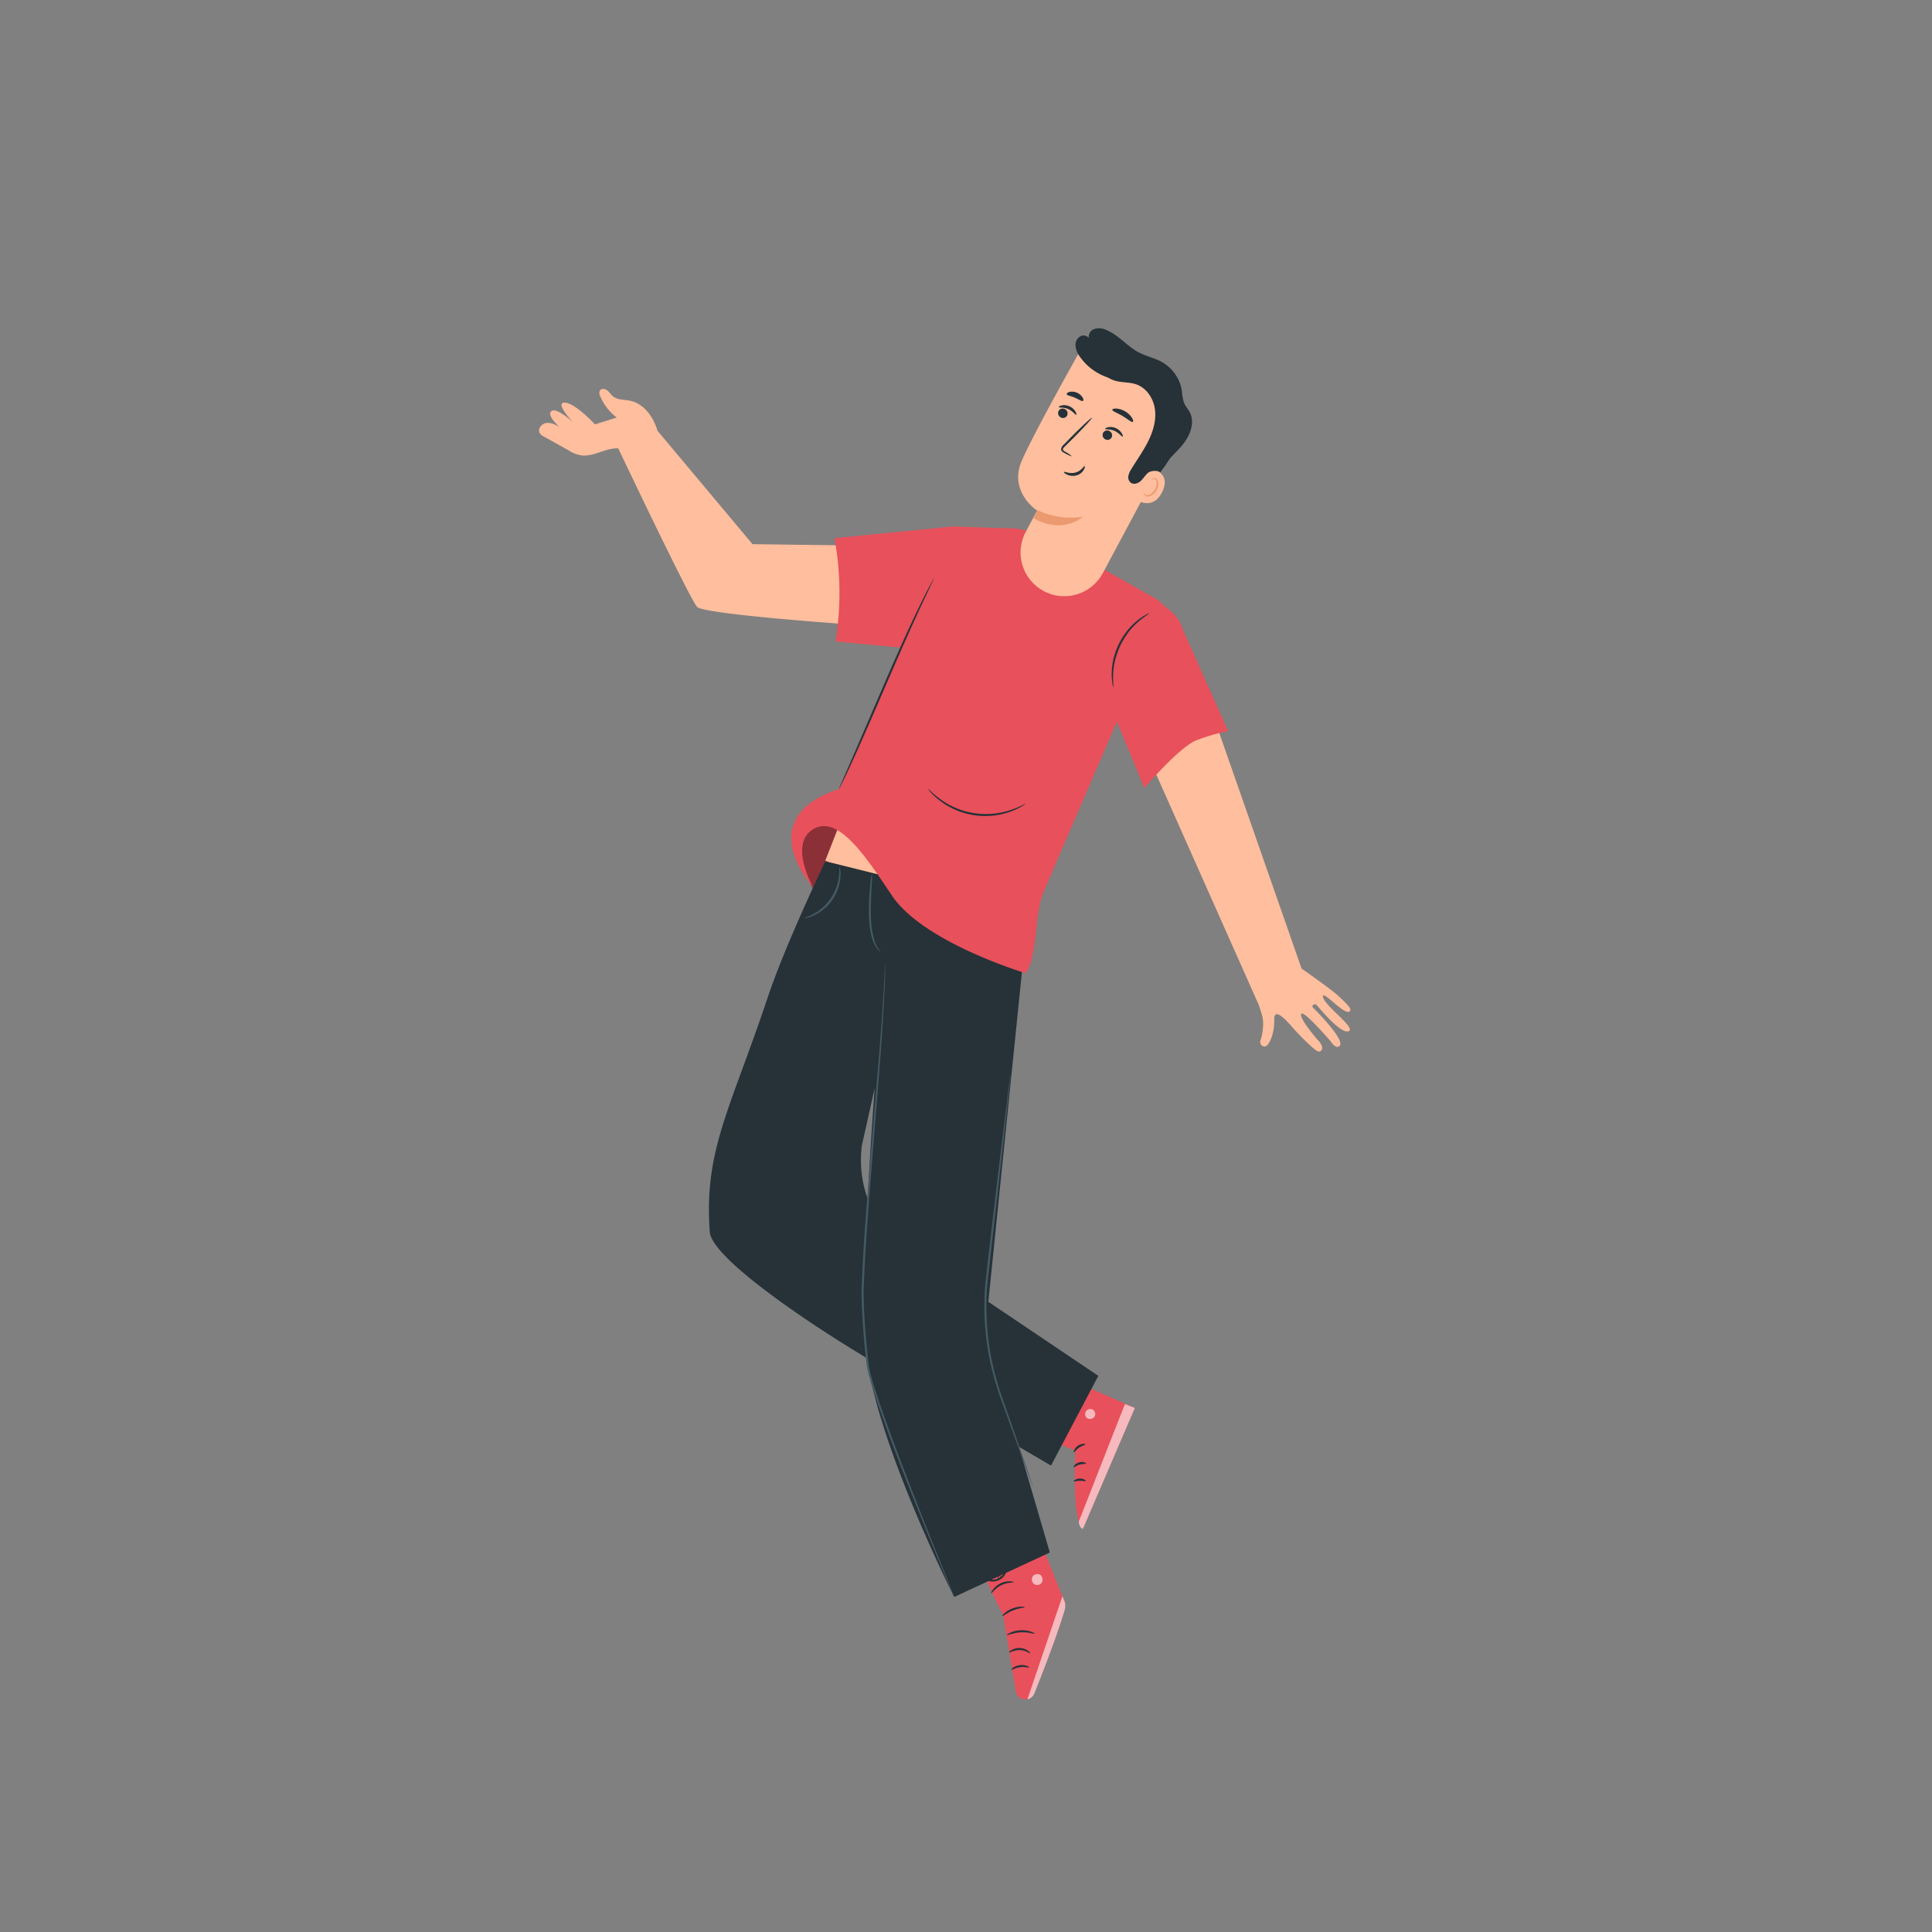 <svg xmlns="http://www.w3.org/2000/svg" id="Character" viewBox="0 0 800 800"><rect x="0" y="0" width="800" height="800" fill="#808080" stroke="none"/><defs><style>.cls-1{fill:#e8505b;}.cls-2{opacity:0.4;}.cls-3{fill:#ffbe9d;}.cls-4,.cls-6{opacity:0.6;}.cls-5,.cls-6{fill:#fff;}.cls-7{fill:#263238;}.cls-8{fill:#455a64;}.cls-9{fill:#eb996e;}</style></defs><path class="cls-1" d="M336.93,368.42l42.88-6.36L359.31,333l-11,.65a19.63,19.63,0,0,0-16.86,11.82h0A19.64,19.64,0,0,0,330.21,357Z"></path><path class="cls-2" d="M336.93,368.42l42.88-6.36L359.31,333l-11,.65a19.63,19.63,0,0,0-16.86,11.82h0A19.64,19.64,0,0,0,330.21,357Z"></path><path class="cls-3" d="M521.15,415.94c.45,1.23.93,2.69,1.42,4.42A13.73,13.73,0,0,1,523,425a20.9,20.9,0,0,1-1,5.67c-.7,1.63.93,3.27,2.32,2.45s3.45-5.24,3.32-10.95,5.7,1.13,7.86,3.59,9.23,9.73,10.51,9.67c1.88-.1,2.12-2.14-.1-4.54s-8.37-10.07-7-11.15,12.19,11.58,12.19,11.58,1.88,3.08,3.49,1.88c2.89-2.16-9.64-14.76-10.87-15.93-.85-.81.58-2,1.45-1.12s10.53,12.87,13.5,10.7c2.28-1.66-10.21-10.45-10.84-14s8.79,7.63,10.9,6c.79-.63,1.29-1.2-5-6.86-3.08-2.75-14.78-10.94-14.78-10.94l-35.2-100.78L476.56,315.7Z"></path><path class="cls-3" d="M311.6,225.33l-39.33-46.94h0a27.28,27.28,0,0,0-1.93-4.68c-2-3.66-5.22-6.85-9.28-7.74-2.49-.55-5.35-.28-7.31-1.92-.87-.74-1.45-1.78-2.37-2.46s-2.45-.81-3,.17a2.67,2.67,0,0,0,.16,2.34,22,22,0,0,0,6.83,8.81c-3.69,1.12-9,2.82-9,2.82s-8.31-9-12.57-9,3.44,8.06,3.44,8.06-6.82-6.3-8.93-4.53,3.3,6.46,3.3,6.46c-1.72-.92-3.61-1.87-5.53-1.55s-3.59,2.59-2.55,4.25a4.52,4.52,0,0,0,1.73,1.38l10.47,5.84a12.68,12.68,0,0,0,5.6,2c5.31.16,9.35-3.12,14.66-3,0,0,29.66,62.44,32.66,65.66s68.17,7.6,68.17,7.6l37.72-32.49Z"></path><path class="cls-1" d="M429.75,565.46,469.92,583,448.41,633c-4.66-2.34-3.14-32.38-3.14-32.38L419.08,590.5Z"></path><g class="cls-4"><path class="cls-5" d="M449.75,584.24a2.23,2.23,0,0,1,2.95-.41,2.13,2.13,0,0,1,.43,2.91,2.36,2.36,0,0,1-3.12.42,2.22,2.22,0,0,1-.11-3.08"></path></g><path class="cls-6" d="M469.92,583l-4.12-1.61L446.72,630s0,2.65,1.69,3.07Z"></path><path class="cls-7" d="M444.67,601.36c.25.1.88-1.08,2.19-1.94s2.6-1.07,2.6-1.34-1.57-.51-3.13.57S444.42,601.32,444.67,601.36Z"></path><path class="cls-7" d="M444.59,607.55c.21.15,1.08-.73,2.47-1.11s2.59-.16,2.68-.41-1.22-1-2.94-.48S444.36,607.44,444.59,607.55Z"></path><path class="cls-7" d="M449.59,613.23c.15-.2-.93-1.06-2.53-1s-2.64,1-2.48,1.16,1.18-.21,2.5-.24S449.46,613.46,449.59,613.23Z"></path><path class="cls-7" d="M439,598.38c.26,0,.41-1.27,1.1-2.61s1.58-2.24,1.43-2.45-1.48.44-2.26,2S438.71,598.42,439,598.38Z"></path><path class="cls-7" d="M433.53,594.64a5.23,5.23,0,0,0,1.06-2.52,12.44,12.44,0,0,0,.17-4.74,3.2,3.2,0,0,0-.26-1,1.16,1.16,0,0,0-1.25-.67,1.46,1.46,0,0,0-1,.83,3.72,3.72,0,0,0-.28,1,10.13,10.13,0,0,0-.13,1.79,9.69,9.69,0,0,0,.52,3c.58,1.62,1.32,2.41,1.41,2.35s-.4-1-.78-2.54a11,11,0,0,1-.3-2.78,10.55,10.55,0,0,1,.18-1.63c.09-.59.28-1,.57-1.08.11,0,.15,0,.26.18a2.93,2.93,0,0,1,.19.74,14.16,14.16,0,0,1,.19,1.65A15.73,15.73,0,0,1,434,592,17.07,17.07,0,0,0,433.53,594.64Z"></path><path class="cls-7" d="M434,594.47c.08-.07-.59-.93-2.14-1.7a8.74,8.74,0,0,0-2.89-.84,9,9,0,0,0-1.8,0,2.25,2.25,0,0,0-1.95,1.05,1.28,1.28,0,0,0,.25,1.35,3.55,3.55,0,0,0,.81.65,5.81,5.81,0,0,0,1.69.73,6.31,6.31,0,0,0,3,0c1.72-.42,2.45-1.32,2.37-1.37a24.5,24.5,0,0,1-2.49.73,6.44,6.44,0,0,1-2.7-.22,5.78,5.78,0,0,1-1.43-.67c-.5-.31-.84-.69-.7-.87s.68-.5,1.2-.52a8.86,8.86,0,0,1,1.62,0,10.06,10.06,0,0,1,2.72.59C433.11,593.93,433.92,594.59,434,594.47Z"></path><path class="cls-1" d="M398.81,634.27l16.62,34.81,5.2,31.32a4,4,0,0,0,4.81,3.2h0a3.94,3.94,0,0,0,2.75-2.36c3.05-7.56,14.15-35.43,12.79-37.91-1.57-2.87-15.09-37.88-15.09-37.88Z"></path><path class="cls-6" d="M425.44,703.6,439.91,661l.67,1.5a5.94,5.94,0,0,1,.3,4.09c-1.06,3.63-4.18,13.59-12.58,34.66a4,4,0,0,1-2.86,2.4Z"></path><g class="cls-4"><path class="cls-5" d="M427.59,652.85a2.4,2.4,0,0,0,.69,3.12,2.29,2.29,0,0,0,3.09-.65,2.52,2.52,0,0,0-.74-3.3c-1.05-.53-2.78-.08-3.14,1"></path></g><path class="cls-7" d="M426.57,684.61c-.15.19-1.78-1.3-4.31-1.35s-4.26,1.25-4.4,1,.25-.55,1-1a6.31,6.31,0,0,1,6.74.23C426.36,684.05,426.65,684.54,426.57,684.61Z"></path><path class="cls-7" d="M426.18,690.45c-.1.23-1.74-.41-3.79-.11s-3.48,1.29-3.64,1.1,1.18-1.64,3.53-1.94S426.32,690.27,426.18,690.45Z"></path><path class="cls-7" d="M428.52,676.48c-.09.24-2.61-.75-5.84-.57s-5.66,1.36-5.77,1.13,2.25-1.83,5.72-2S428.65,676.3,428.52,676.48Z"></path><path class="cls-7" d="M424.36,665.47c0,.26-2.31.32-4.88,1.36s-4.3,2.56-4.48,2.37,1.39-2.06,4.16-3.15S424.39,665.26,424.36,665.47Z"></path><path class="cls-7" d="M419.74,655.13c0,.25-2.5,0-5.12,1.28s-3.93,3.41-4.14,3.27.1-.66.7-1.49a8.58,8.58,0,0,1,6.95-3.42C419.15,654.8,419.75,655,419.74,655.13Z"></path><path class="cls-7" d="M413.8,654.42a3.42,3.42,0,0,1-.65-1.31,10.12,10.12,0,0,1-.5-4,4.49,4.49,0,0,1,.87-2.75,1.6,1.6,0,0,1,1.78-.41,2.59,2.59,0,0,1,1.27,1.34,5.59,5.59,0,0,1-2.34,6.72,6.49,6.49,0,0,1-7.2-.48,2.25,2.25,0,0,1-.86-1.66,1.55,1.55,0,0,1,1.15-1.42,5.48,5.48,0,0,1,2.86.16,11.32,11.32,0,0,1,3.62,1.65c.78.54,1.12.94,1.09,1a17.61,17.61,0,0,0-4.85-2,5.17,5.17,0,0,0-2.5-.08.84.84,0,0,0-.63.77,1.59,1.59,0,0,0,.63,1.06,5.8,5.8,0,0,0,6.25.35,4.86,4.86,0,0,0,2.07-5.68,1.83,1.83,0,0,0-.85-1,.85.85,0,0,0-1,.21,4.07,4.07,0,0,0-.79,2.31A15,15,0,0,0,413.8,654.42Z"></path><path class="cls-7" d="M454.79,569.71l-45.54-30.66,15.07-148-43.14-25.2-39.46-9.14s-16.48,34.28-23.8,56.22c-15.59,46.67-26.53,63.4-24,97.23.79,10.71,40.33,37.49,65.3,52.37a76,76,0,0,0,1.33,8.86c8.53,38.58,34.57,89.88,34.57,89.88l39.59-18.41L421.91,599.1l13.3,7.76Zm-97.9-95.45,5.31-23.73c-1.12,15.09-2.15,30.83-2.88,45.92A46.9,46.9,0,0,1,356.89,474.26Z"></path><path class="cls-8" d="M395.09,661.25a6.83,6.83,0,0,1-.3-.63l-.82-1.87c-.72-1.69-1.75-4.11-3.06-7.21-2.63-6.29-6.4-15.39-10.93-26.69s-9.87-24.78-15.27-40c-1.34-3.8-2.66-7.71-3.9-11.75-.55-2-1.24-4.06-1.6-6.22-.11-.54-.23-1.07-.32-1.61l-.18-1.61c-.12-1.08-.25-2.17-.37-3.26-.46-4.36-.85-8.8-1.13-13.32-.14-2.26-.27-4.54-.35-6.84s-.19-4.62-.06-6.94c.67-18.6,2.24-36.23,3.52-52.28s2.55-30.47,3.56-42.62,1.67-22,2.06-28.75c.21-3.4.33-6,.41-7.83,0-.86.09-1.53.11-2a3.51,3.51,0,0,1,.07-.7,5.36,5.36,0,0,1,0,.7c0,.5,0,1.17,0,2,0,1.79-.09,4.43-.25,7.84-.29,6.8-.88,16.64-1.79,28.78s-2.11,26.59-3.38,42.63-2.78,33.7-3.45,52.24c-.13,2.31,0,4.6.05,6.89s.21,4.56.35,6.81q.42,6.77,1.12,13.3l.36,3.24.18,1.61c.09.53.21,1,.31,1.57.34,2.08,1,4.11,1.56,6.13,1.23,4,2.53,7.93,3.87,11.72,5.35,15.17,10.66,28.66,15.09,40s8.14,20.42,10.67,26.78c1.25,3.13,2.23,5.57,2.92,7.28l.74,1.9A3.24,3.24,0,0,1,395.09,661.25Z"></path><path class="cls-8" d="M364.65,394.13c0,.05-.4-.25-1-.84a10.75,10.75,0,0,1-1.92-3.09c-1.23-2.85-1.85-7.11-1.95-11.75a99.51,99.51,0,0,1,.57-11.86,29,29,0,0,1,.68-4.87,27.6,27.6,0,0,1-.08,4.92c-.16,3-.4,7.19-.32,11.79A37.82,37.82,0,0,0,362.24,390a13.09,13.09,0,0,0,1.62,3.1C364.4,393.71,364.69,394.09,364.65,394.13Z"></path><path class="cls-8" d="M347.62,358.9A10.2,10.2,0,0,1,348,363a19,19,0,0,1-10.89,16,10.23,10.23,0,0,1-4,1.2c0-.14,1.5-.54,3.71-1.74A20.17,20.17,0,0,0,347.36,363C347.66,360.49,347.47,358.91,347.62,358.9Z"></path><path class="cls-8" d="M418.39,445a1.55,1.55,0,0,1,0,.45c0,.35-.06.78-.11,1.32-.12,1.22-.29,2.91-.5,5-.49,4.46-1.18,10.78-2,18.58-1.78,15.72-4.23,37.35-6.93,61.23a111.62,111.62,0,0,0,2.24,33.61,116.24,116.24,0,0,0,4.13,14.16c1.53,4.38,3,8.45,4.26,12.18l6.12,17.65,1.62,4.81c.17.52.3.93.4,1.26a1.41,1.41,0,0,1,.11.44,2.27,2.27,0,0,1-.19-.41q-.18-.48-.48-1.23l-1.77-4.76-6.37-17.56-4.37-12.14a118,118,0,0,1-4.22-14.23A110.83,110.83,0,0,1,408,531.52c2.66-23.95,5.31-45.55,7.18-61.22,1-7.79,1.74-14.1,2.29-18.55l.66-5c.08-.53.15-1,.2-1.3A2.71,2.71,0,0,1,418.39,445Z"></path><polyline class="cls-3" points="341.72 356.4 348.71 338.55 364.65 362.32 343.39 357.01"></polyline><path class="cls-1" d="M508.56,302.73l-18.92-42.41c-2.27-6.82-6.51-7.88-10.06-11.84l-47.4-26.73c-34.55-14.15-53.36,33.3-53.36,33.3l-31.4,71.62c-36.92,12.24-10.78,40.6-10.78,40.6s-10-17.46-.16-23.76c10.34-6.6,21.81,10.78,32.82,27.28,13,19.49,55.27,32.14,55.27,32.14,4.94-5.22,3.56-23.45,7.43-33.23,1.23-3.11,30.5-70.9,30.5-70.9l11.34,27.49s14.54-17.05,21.59-19.76A80.48,80.48,0,0,1,508.56,302.73Z"></path><path class="cls-7" d="M424.57,332.88a6.28,6.28,0,0,1-1.43,1,27.94,27.94,0,0,1-4.32,2.05,30.88,30.88,0,0,1-29.94-4.63,27.6,27.6,0,0,1-3.5-3.24,6.39,6.39,0,0,1-1.06-1.39c.12-.11,1.71,1.81,4.92,4.16a32.11,32.11,0,0,0,29.38,4.53C422.39,334.1,424.49,332.74,424.57,332.88Z"></path><path class="cls-1" d="M346,265.62h0l29.25,2.76,46.8-49.47L394.55,218l-49,4.83A127.12,127.12,0,0,1,346,265.62Z"></path><path class="cls-7" d="M386.65,239.55a4.55,4.55,0,0,1-.36.91c-.31.66-.7,1.5-1.17,2.53l-4.35,9.26c-3.63,7.84-8.46,18.76-13.69,30.87s-10,23.07-13.59,30.93c-1.79,3.94-3.28,7.11-4.34,9.28-.51,1-.92,1.84-1.24,2.49a3.84,3.84,0,0,1-.49.85,4.71,4.71,0,0,1,.33-.92l1.1-2.56,4.09-9.38,13.36-31c5.23-12.11,10.15-23,13.93-30.78,1.89-3.9,3.46-7,4.59-9.16l1.32-2.46A4.47,4.47,0,0,1,386.65,239.55Z"></path><path class="cls-7" d="M475.93,253.94c.08.14-1.73,1.09-4.21,3.19a30.56,30.56,0,0,0-4,4.09,33.8,33.8,0,0,0-3.71,5.88,34.41,34.41,0,0,0-2.32,6.55,31.34,31.34,0,0,0-.76,5.64c-.12,3.25.26,5.26.1,5.28a4.65,4.65,0,0,1-.36-1.39,10.81,10.81,0,0,1-.22-1.67,18.52,18.52,0,0,1-.12-2.23,27.85,27.85,0,0,1,.6-5.8,29.73,29.73,0,0,1,6.18-12.75,28,28,0,0,1,4.18-4.06,17.45,17.45,0,0,1,1.82-1.29,11.78,11.78,0,0,1,1.45-.86A5,5,0,0,1,475.93,253.94Z"></path><path class="cls-3" d="M484.1,186l-27.44,51.3a18.09,18.09,0,0,1-23.35,8h0a18.09,18.09,0,0,1-8.6-25c2.59-4.89,4.73-8.89,4.73-8.89s-11.93-7.73-6.35-20.62c5-11.5,23.26-44,27.14-50.83l23.13,10.35A26,26,0,0,1,484.1,186Z"></path><path class="cls-9" d="M429.5,211.23A32.74,32.74,0,0,0,448.35,214s-8.08,7.46-20.36.58Z"></path><path class="cls-7" d="M438.32,170.22a2,2,0,0,0,.94,2.63,1.91,1.91,0,0,0,2.62-.8,2,2,0,0,0-.93-2.64A1.91,1.91,0,0,0,438.32,170.22Z"></path><path class="cls-7" d="M438.42,168.58c.12.34,2-.06,3.94.82s3,2.52,3.29,2.38c.15-.06.11-.6-.31-1.34a5.51,5.51,0,0,0-2.5-2.19,5.23,5.23,0,0,0-3.27-.36C438.76,168.08,438.36,168.42,438.42,168.58Z"></path><path class="cls-7" d="M456.75,179.28a2,2,0,0,0,.94,2.64,1.92,1.92,0,0,0,2.63-.81,2,2,0,0,0-.94-2.63A1.92,1.92,0,0,0,456.75,179.28Z"></path><path class="cls-7" d="M457.63,177.62c.12.34,2-.07,3.93.82s3,2.52,3.29,2.37c.16-.06.12-.59-.31-1.33a5.47,5.47,0,0,0-2.5-2.2,5.28,5.28,0,0,0-3.27-.35C458,177.12,457.56,177.46,457.63,177.62Z"></path><path class="cls-7" d="M443.94,189a14,14,0,0,0-2.95-2c-.48-.28-.91-.59-.84-1s.5-.87,1-1.34l3.2-3.17c4.5-4.53,8-8.34,7.82-8.52s-4,3.34-8.49,7.87l-3.15,3.22a3.21,3.21,0,0,0-1.15,1.86,1.4,1.4,0,0,0,.5,1.1,3.68,3.68,0,0,0,.8.5A14.1,14.1,0,0,0,443.94,189Z"></path><path class="cls-7" d="M449.12,193c-.31-.17-1.27,2-3.78,2.67s-4.68-.56-4.83-.26c-.09.12.32.64,1.27,1.1a5.91,5.91,0,0,0,4,.34,5.1,5.1,0,0,0,3-2.31C449.28,193.68,449.28,193,449.12,193Z"></path><path class="cls-7" d="M460.57,169.67c0,.62,2,1.25,4.22,2.56s3.78,2.78,4.3,2.44c.24-.17.14-.82-.38-1.68a8.22,8.22,0,0,0-2.81-2.65,8.34,8.34,0,0,0-3.68-1.16C461.22,169.15,460.6,169.38,460.57,169.67Z"></path><path class="cls-7" d="M441.7,163.2c.15.61,1.71.75,3.35,1.46s2.88,1.65,3.41,1.32c.24-.16.22-.71-.19-1.4a5.1,5.1,0,0,0-2.38-2,5,5,0,0,0-3.07-.29C442,162.54,441.64,162.92,441.7,163.2Z"></path><path class="cls-3" d="M475.47,193.69c.26,0,10,1.34,5.78,10s-12,2.64-11.91,2.38S475.47,193.69,475.47,193.69Z"></path><path class="cls-9" d="M473.57,204.06c.05,0,.1.18.3.42a1.64,1.64,0,0,0,1.11.57c1.08.11,2.55-1,3.35-2.5a5.38,5.38,0,0,0,.63-2.36,2,2,0,0,0-.57-1.71.87.87,0,0,0-1.09,0c-.23.19-.26.39-.32.38s-.11-.23.13-.56a1.1,1.1,0,0,1,.61-.37,1.23,1.23,0,0,1,.93.18,2.36,2.36,0,0,1,.93,2.11,5.73,5.73,0,0,1-.65,2.66c-.91,1.71-2.59,2.91-4,2.66a1.75,1.75,0,0,1-1.27-.9C473.49,204.28,473.53,204.07,473.57,204.06Z"></path><path class="cls-7" d="M480.48,195.58c-1.19-.92-4.05-.72-5.18.27s-1.9,2.36-3,3.36-2.92,1.56-4.12.64a2.94,2.94,0,0,1-.93-2.82,8.07,8.07,0,0,1,1.24-2.84c2.34-3.86,5-7.53,7-11.58s3.34-8.6,2.75-13.08-3.42-8.84-7.68-10.35c-2.82-1-5.95-.7-8.83-1.53a11.75,11.75,0,0,1-7.57-7,21,21,0,0,0-1.13-1.94c.1-.21,1.12-1.95,2.14-2.3,7.59-2.56,17.89.38,24.18,5.34s10.7,12.94,10.78,20.95-5,16.86-9.66,22.83"></path><path class="cls-7" d="M480.57,194.71c2.4-4.08,6.29-7,9.26-10.72s5-8.88,2.9-13.12c-.72-1.45-1.88-2.66-2.48-4.16a20.21,20.21,0,0,1-.84-4.79,16.74,16.74,0,0,0-8.26-12c-3-1.69-6.54-2.39-9.62-4-4.87-2.57-8.44-7.31-13.56-9.34a6.52,6.52,0,0,0-5.31-.16c-1.62.84-2.49,3.19-1.31,4.59-.21-1.64-2.33-2.54-3.83-1.86a4.21,4.21,0,0,0-2.17,4.11,9.14,9.14,0,0,0,1.86,4.52,23,23,0,0,0,13.13,9l11.78-.92,9.65,7.16,7.14,11.36-13,16.83Z"></path></svg>